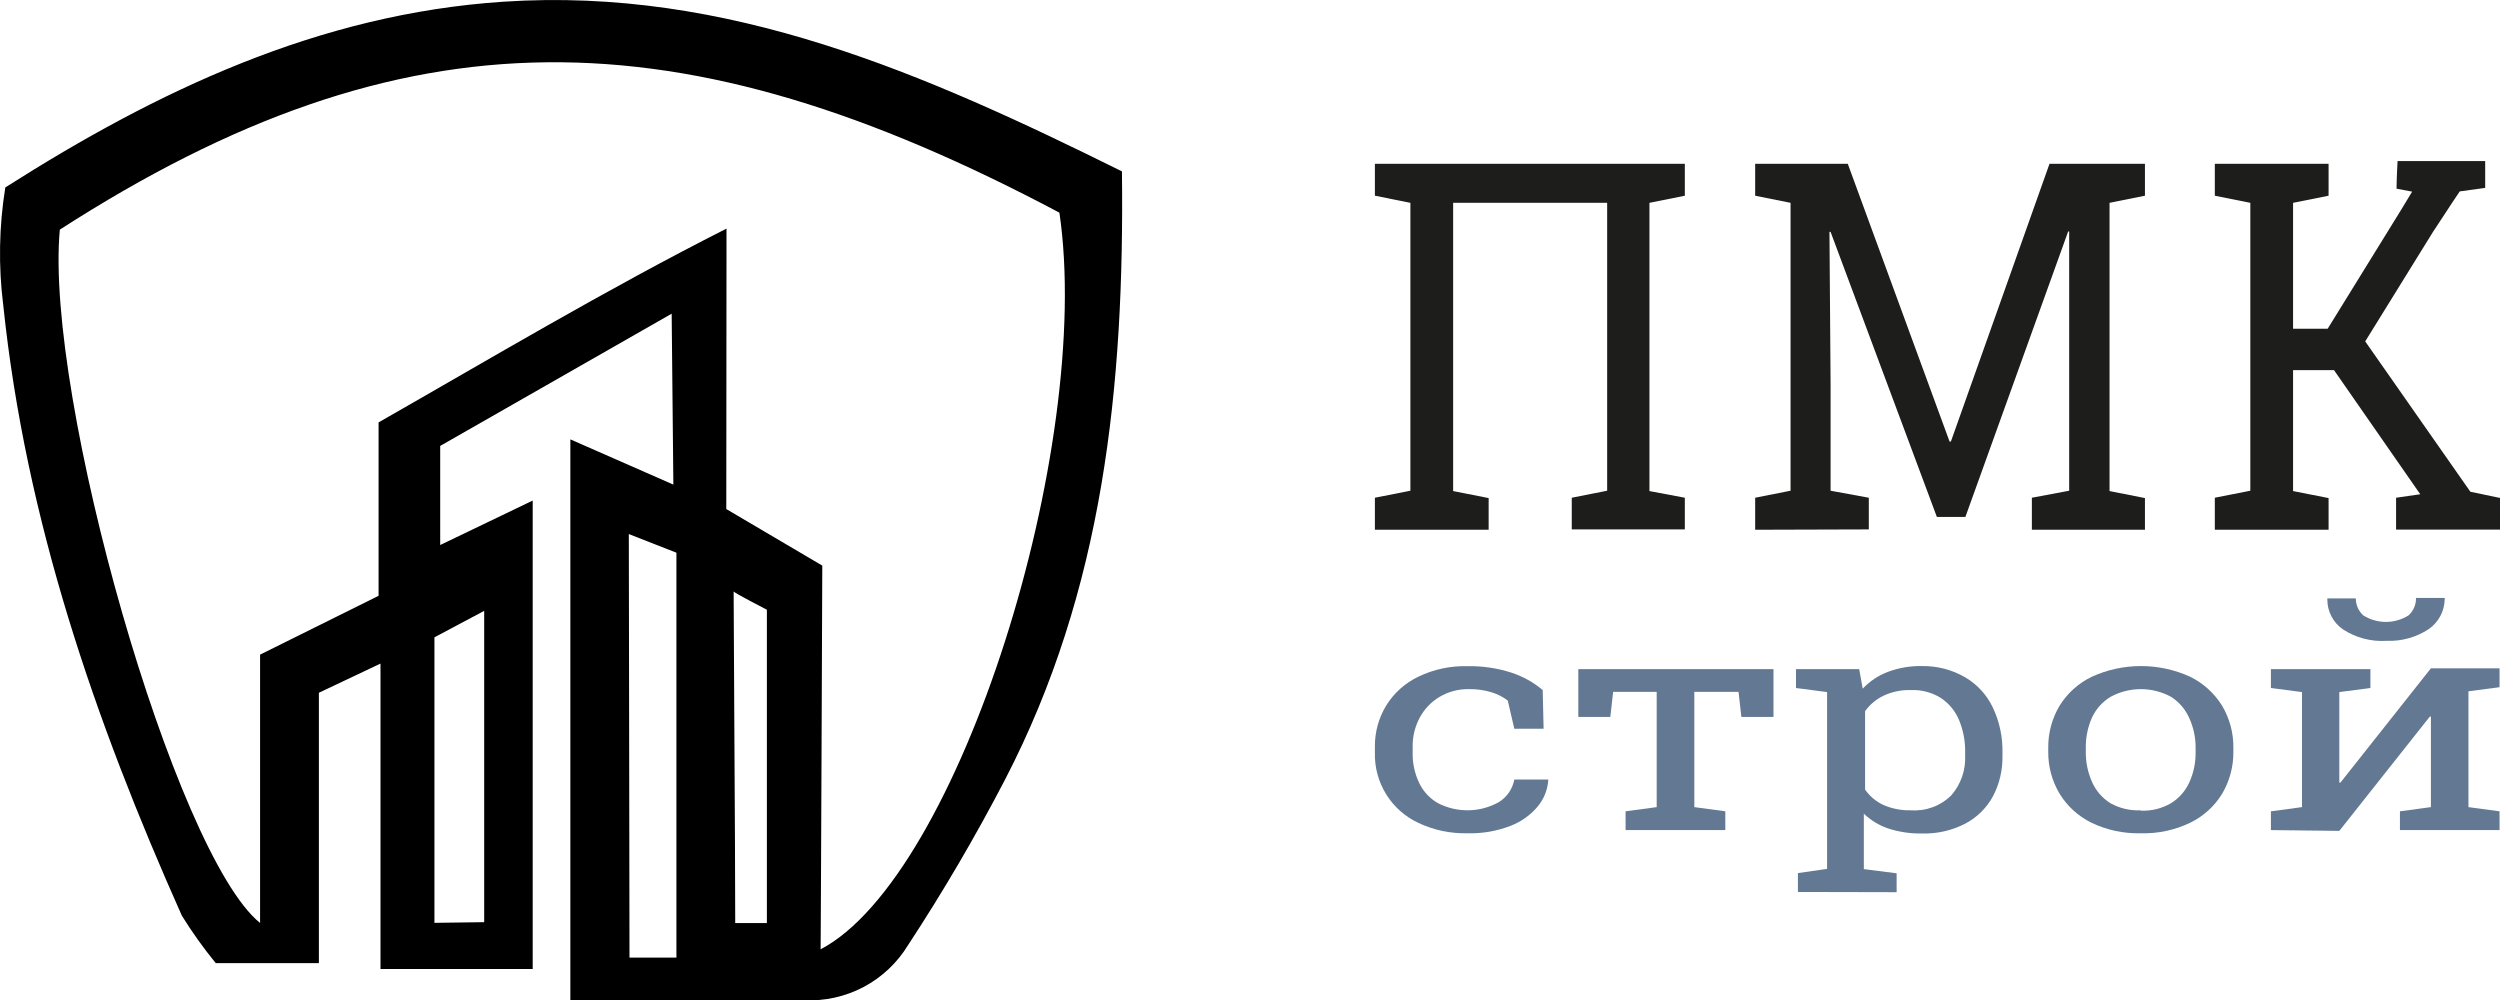 <svg width="225" height="90" viewBox="0 0 225 90" fill="none" xmlns="http://www.w3.org/2000/svg">
<g clip-path="url(#clip0_1_15)">
<path d="M0.478 16.87C14.105 8.196 28.668 1.252 45.318 0.153C65.539 -1.191 83.287 6.658 100.975 15.424C101.209 34.768 99.296 53.094 90.462 70.147C87.805 75.26 84.891 80.234 81.73 85.052C80.762 86.645 79.382 87.948 77.737 88.822C76.091 89.696 74.239 90.11 72.378 90.02C61.183 90.02 61.183 90.02 55.739 90.02C54.253 90.02 53.825 90.02 51.332 90.02V39.543L60.603 43.615L60.45 28.232L39.618 40.133V49.052L47.943 45.051V87.21C43.506 87.21 39.15 87.21 34.245 87.21C34.245 77.915 34.245 68.976 34.245 59.722L28.699 62.348V86.681C22.939 86.681 19.417 86.681 19.417 86.681C18.308 85.324 17.288 83.895 16.364 82.405C8.518 64.812 2.31 46.772 0.295 27.489C-0.151 23.959 -0.089 20.383 0.478 16.87ZM5.384 20.667C3.989 35.633 15.744 76.897 23.407 83.067V58.917L34.072 53.623V38.016C43.822 32.457 54.629 26.012 65.386 20.576L65.366 45.814L74.006 50.905C74.006 50.905 73.874 85.683 73.853 85.439C86.33 78.903 98.451 40.215 95.347 19.14C61.193 1.018 36.464 0.662 5.384 20.667ZM56.593 48.064C56.593 51.658 56.654 79.279 56.654 86.182H60.878V49.744M43.577 82.995V54.977L39.099 57.36C39.099 63.295 39.099 71.715 39.099 77.65C39.099 79.463 39.099 81.305 39.099 83.056L43.577 82.995ZM69.019 54.876C69.019 54.876 66.027 53.338 66.027 53.226C66.027 56.535 66.17 76.174 66.17 83.077H69.019" fill="black"/>
<path d="M123.74 47.678V44.796L126.936 44.165V18.255L123.74 17.613V14.742H151.635V17.613L148.45 18.255V44.196L151.635 44.796V47.647H141.458V44.796L144.644 44.165V18.255H130.783V44.196L133.978 44.827V47.678H123.74Z" fill="#1D1D1B"/>
<path d="M157.965 47.678V44.796L161.15 44.165V18.255L157.965 17.613V14.742H166.3L175.459 39.736H175.581L184.455 14.742H193.045V17.613L189.859 18.255V44.196L193.045 44.827V47.678H182.868V44.796L186.226 44.165V20.83H186.135L176.884 46.527H174.319L164.753 20.871H164.651L164.753 34.615V44.165L168.193 44.796V47.647L157.965 47.678Z" fill="#1D1D1B"/>
<path d="M223.667 14.498V16.911L221.377 17.226L220.695 18.244L219.586 19.934L218.975 20.861L212.869 30.726L222.334 44.257L225.01 44.817V47.667H215.647V44.796L217.825 44.481L217.744 44.369L210.06 33.312H206.376V44.196L209.572 44.827V47.678H199.334V44.796L202.53 44.165V18.255L199.334 17.613V14.742H209.572V17.613L206.376 18.255V29.586H209.49L216.075 18.927L217.093 17.247L215.688 16.982C215.688 16.229 215.78 14.498 215.78 14.498H221.438" fill="#1D1D1B"/>
<path d="M132.065 74.993C130.548 75.03 129.042 74.713 127.669 74.067C126.469 73.511 125.458 72.617 124.76 71.493C124.062 70.37 123.707 69.067 123.74 67.744V67.195C123.728 65.892 124.081 64.612 124.758 63.499C125.449 62.381 126.445 61.484 127.628 60.913C129.015 60.241 130.544 59.913 132.085 59.956C133.421 59.932 134.752 60.129 136.024 60.536C137.055 60.874 138.012 61.406 138.843 62.104L138.924 65.586H136.288L135.698 63.051C135.262 62.717 134.769 62.465 134.243 62.308C133.584 62.106 132.897 62.01 132.208 62.023C131.274 62.003 130.353 62.246 129.551 62.725C128.805 63.172 128.193 63.812 127.781 64.578C127.349 65.378 127.128 66.275 127.139 67.184V67.744C127.119 68.695 127.325 69.637 127.74 70.493C128.105 71.247 128.691 71.872 129.419 72.285C130.269 72.722 131.213 72.942 132.168 72.926C133.123 72.91 134.06 72.659 134.894 72.193C135.255 71.97 135.566 71.673 135.806 71.323C136.046 70.972 136.21 70.575 136.288 70.157H139.342V70.239C139.278 71.094 138.951 71.909 138.405 72.57C137.753 73.352 136.912 73.954 135.963 74.321C134.721 74.803 133.396 75.031 132.065 74.993Z" fill="#627893"/>
<path d="M146.302 74.708V73.018L149.101 72.641V62.267H145.183L144.929 64.527H142.048V60.221H159.614V64.527H156.723L156.469 62.267H152.49V72.641L155.278 73.018V74.708H146.302Z" fill="#627893"/>
<path d="M161.812 80.277V78.577L164.438 78.2V62.287L161.639 61.921V60.221H167.328L167.643 61.982C168.269 61.316 169.038 60.801 169.892 60.475C170.868 60.108 171.903 59.928 172.945 59.946C174.323 59.917 175.683 60.27 176.874 60.964C177.956 61.599 178.821 62.547 179.357 63.682C179.958 64.954 180.254 66.348 180.222 67.754V68.029C180.248 69.301 179.951 70.559 179.357 71.684C178.787 72.725 177.923 73.575 176.874 74.128C175.677 74.746 174.343 75.051 172.996 75.014C171.961 75.035 170.929 74.883 169.943 74.566C169.123 74.286 168.373 73.831 167.745 73.232V78.221L170.696 78.597V80.297L161.812 80.277ZM171.989 72.927C172.658 72.974 173.33 72.876 173.959 72.641C174.587 72.406 175.158 72.038 175.632 71.562C176.481 70.579 176.921 69.307 176.863 68.009V67.734C176.884 66.729 176.697 65.731 176.314 64.802C175.976 63.993 175.406 63.302 174.675 62.817C173.871 62.316 172.935 62.068 171.989 62.104C171.136 62.079 170.289 62.253 169.516 62.613C168.854 62.931 168.284 63.411 167.857 64.008V71.063C168.275 71.662 168.843 72.14 169.506 72.448C170.288 72.787 171.136 72.951 171.989 72.927Z" fill="#627893"/>
<path d="M192.668 74.993C191.135 75.034 189.614 74.709 188.231 74.046C187.045 73.465 186.05 72.557 185.361 71.43C184.675 70.28 184.323 68.961 184.343 67.622V67.327C184.323 65.988 184.675 64.669 185.361 63.519C186.061 62.386 187.071 61.478 188.272 60.903C189.659 60.272 191.165 59.946 192.689 59.946C194.212 59.946 195.718 60.272 197.105 60.903C198.291 61.483 199.289 62.387 199.985 63.509C200.672 64.662 201.025 65.984 201.003 67.327V67.622C201.023 68.968 200.671 70.293 199.985 71.45C199.296 72.572 198.3 73.472 197.115 74.046C195.73 74.715 194.205 75.039 192.668 74.993ZM192.668 72.957C193.623 73.002 194.571 72.769 195.396 72.285C196.12 71.835 196.694 71.179 197.044 70.402C197.431 69.545 197.622 68.613 197.604 67.673V67.378C197.622 66.438 197.431 65.506 197.044 64.649C196.699 63.855 196.125 63.181 195.396 62.715C194.56 62.261 193.624 62.022 192.673 62.022C191.722 62.022 190.786 62.261 189.951 62.715C189.215 63.16 188.63 63.817 188.272 64.598C187.894 65.457 187.706 66.388 187.722 67.327V67.622C187.706 68.561 187.894 69.492 188.272 70.351C188.617 71.148 189.196 71.822 189.931 72.285C190.765 72.752 191.714 72.974 192.668 72.927V72.957Z" fill="#627893"/>
<path d="M204.382 74.708V73.018L207.18 72.641V62.287L204.382 61.921V60.221H213.337V61.921L210.539 62.287V70.432H210.64L218.782 60.149H224.959V61.849L222.161 62.216V72.641L224.959 73.018V74.708H215.994V73.018L218.782 72.641V64.497H218.68L210.539 74.779L204.382 74.708ZM214.793 57.675C213.415 57.764 212.044 57.407 210.885 56.657C210.442 56.357 210.08 55.951 209.831 55.477C209.583 55.003 209.455 54.474 209.46 53.939V53.858H212.025C212.022 54.145 212.081 54.43 212.197 54.693C212.313 54.956 212.483 55.192 212.696 55.385C213.306 55.769 214.011 55.973 214.732 55.973C215.452 55.973 216.158 55.769 216.767 55.385C216.986 55.187 217.159 54.945 217.275 54.674C217.391 54.404 217.447 54.111 217.439 53.817H220.024V53.898C220.019 54.433 219.887 54.959 219.637 55.432C219.388 55.905 219.028 56.312 218.589 56.617C217.465 57.358 216.138 57.728 214.793 57.675Z" fill="#627893"/>
</g>
<defs>
<clipPath id="clip0_1_15">
<rect width="225" height="90" fill="white"/>
</clipPath>
</defs>
</svg>
